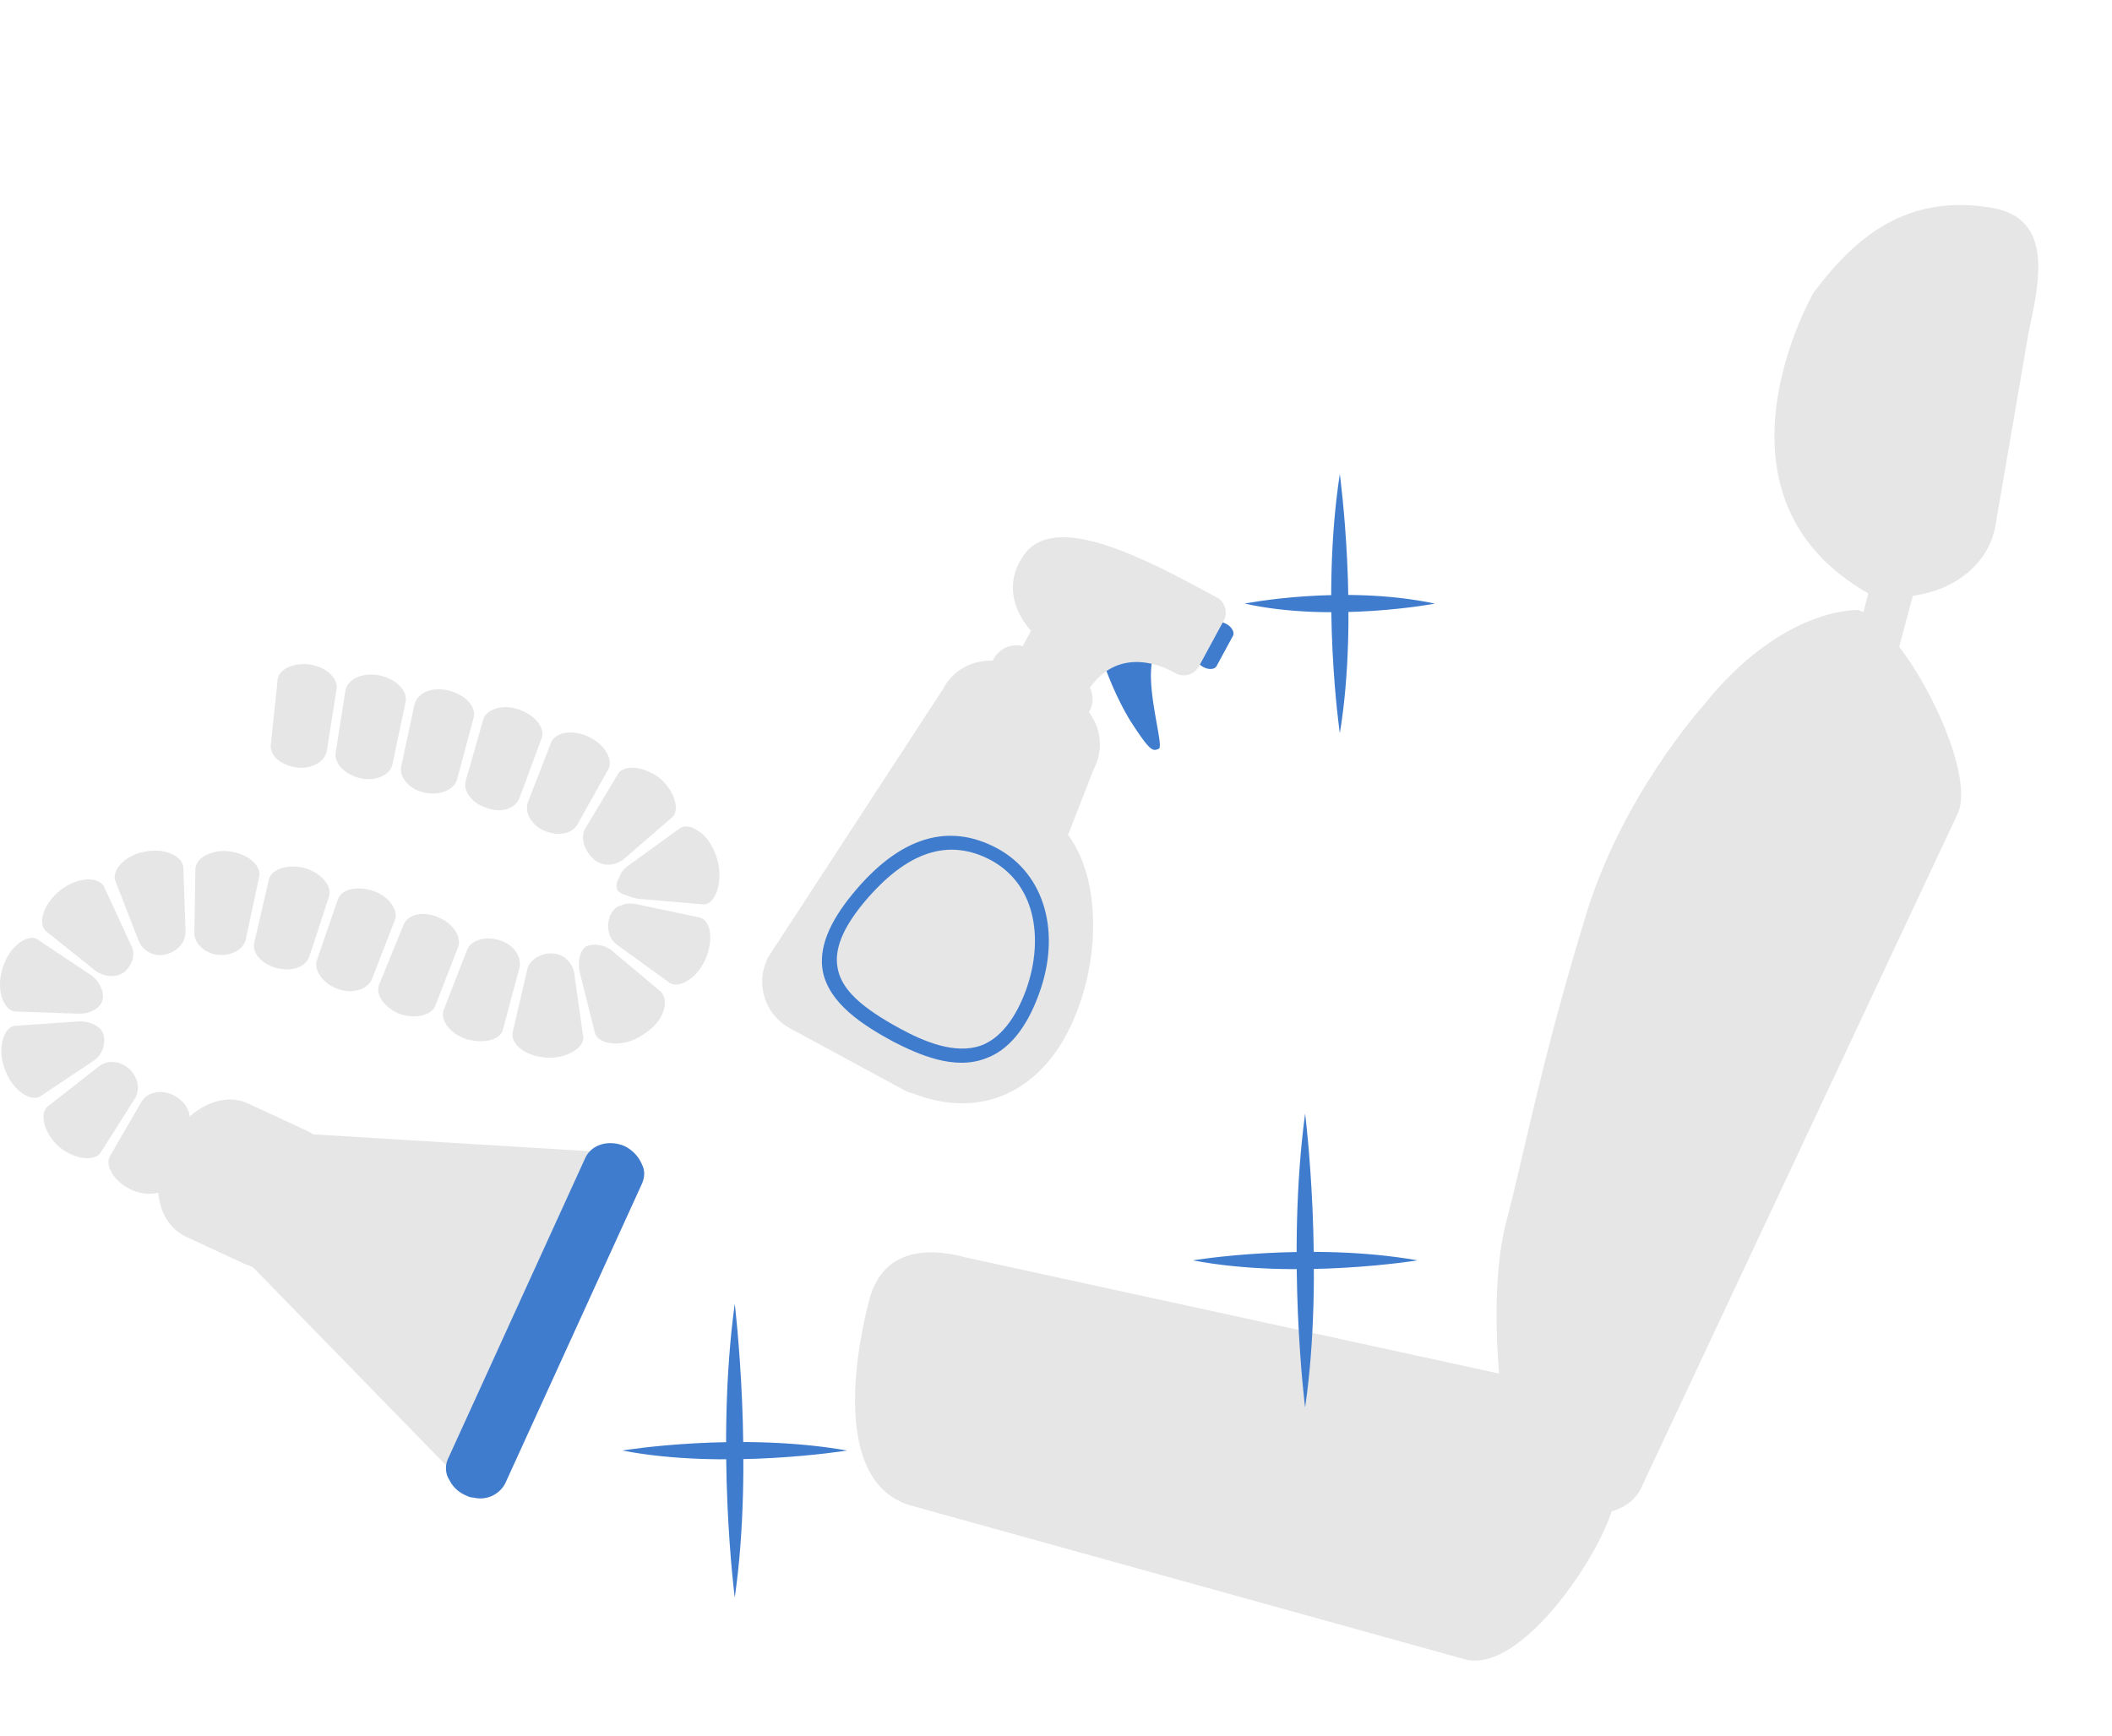 <svg width="118" height="97" viewBox="0 0 118 97" fill="none" xmlns="http://www.w3.org/2000/svg"><path d="M107.176 32.16l-2.353-.63-1.112 4.151 2.352.63 1.113-4.151z" fill="#E6E6E6"/><path d="M91.795 82.918c-.981 2.555-5.069 1.756-7.624.775-2.555-.981-1.023-1.164-.041-3.72 0 0-1.2-7.144.06-11.849.927-3.46 1.847-8.552 4.311-16.643 1.993-6.882 6.631-12.017 6.631-12.017 4.474-5.624 8.71-5.379 8.71-5.379 2.555.981 6.56 8.729 5.579 11.284L91.795 82.918zm19.702-53.604c-.464 2.842-3.586 4.527-6.981 3.914-9.813-5.448-3.191-16.874-3.191-16.874 2.31-3.089 5.202-5.577 10.018-4.732 3.396.614 2.607 4.11 2.004 6.915l-1.85 10.777z" fill="#E6E6E6"/><path d="M50.975 84.141l30.786 8.546c3.008.954 7.352-5.298 8.307-8.305.954-3.008-.731-6.129-3.6-7.046l-32.514-7.08c-1.383-.371-4.364-.873-5.318 2.134 0 0-3.058 10.305 2.34 11.751zM17.28 37.126c.917.122 1.59.734 1.53 1.345l-.551 3.487c-.123.612-.857 1.04-1.713.918-.857-.123-1.53-.673-1.407-1.346l.367-3.487c0-.611.856-1.04 1.774-.917zm3.915.611c.917.184 1.59.857 1.468 1.468l-.734 3.487c-.123.612-.918.979-1.774.795-.857-.183-1.468-.795-1.407-1.407l.55-3.486c.123-.673.98-1.04 1.897-.857zm3.915.857c.917.245 1.529.917 1.345 1.53l-.917 3.425c-.184.611-.98.917-1.836.734-.856-.184-1.407-.857-1.284-1.468l.734-3.426c.183-.734 1.04-1.04 1.957-.795zm3.853 1.039c.918.306 1.53 1.04 1.285 1.652l-1.224 3.303c-.244.612-1.04.856-1.835.55-.795-.244-1.345-.917-1.162-1.529l.979-3.425c.183-.55 1.04-.856 1.957-.55zm3.915 1.53c.917.429 1.407 1.285 1.1 1.835l-1.712 3.059c-.306.55-1.101.673-1.835.367-.734-.306-1.162-1.04-.918-1.652l1.285-3.303c.245-.55 1.162-.734 2.08-.306zm3.915 2.263c.917.734 1.223 1.896.734 2.263l-2.692 2.325c-.49.367-1.162.428-1.651 0-.49-.429-.796-1.163-.49-1.713l1.835-3.059c.306-.489 1.285-.489 2.264.184zm3.242 4.466c.245.734.183 1.468 0 1.957-.184.49-.49.734-.857.673l-3.547-.306c-.306-.06-.612-.183-.796-.244-.244-.123-.367-.184-.367-.367-.06-.123 0-.367.123-.55.06-.245.244-.49.489-.674l2.875-2.08c.245-.183.612-.183 1.04.123.367.183.795.734 1.04 1.468zm-.673 5.811c-.49 1.04-1.53 1.59-2.019 1.162l-2.875-2.08c-.489-.366-.611-1.04-.367-1.65.184-.368.367-.49.612-.551.245-.123.55-.123.856-.062l3.487.734c.306.062.55.367.612.857.061.49-.061 1.1-.306 1.59zM35.937 57.8c-.612.429-1.285.551-1.774.49-.49-.061-.796-.245-.918-.55l-.856-3.426a2.015 2.015 0 010-.856 1.17 1.17 0 01.305-.55c.306-.184.98-.184 1.469.183l2.691 2.263c.55.428.367 1.651-.917 2.447zm-5.506 1.286c-1.223-.122-1.957-.856-1.774-1.468l.796-3.426c.122-.611.856-.978 1.468-.917.611.06 1.04.489 1.162 1.1l.49 3.487c.183.612-.918 1.346-2.142 1.224zm-4.404-1.04c-.917-.306-1.468-1.101-1.223-1.652l1.284-3.303c.245-.612 1.101-.795 1.835-.55.796.244 1.224.917 1.102 1.529l-.918 3.425c-.122.612-1.101.857-2.08.55zm-3.732-1.407c-.856-.367-1.345-1.101-1.1-1.652l1.345-3.303c.245-.612 1.101-.795 1.957-.428.857.367 1.285 1.1 1.102 1.651l-1.285 3.304c-.245.55-1.162.733-2.019.428zm-3.487-1.408c-.795-.305-1.284-1.04-1.1-1.59l1.162-3.364c.183-.612 1.1-.796 2.018-.49.857.306 1.407 1.101 1.162 1.652l-1.284 3.303c-.306.612-1.162.795-1.957.49zm-3.425-1.161c-.795-.245-1.345-.857-1.162-1.468l.795-3.426c.123-.612 1.04-.918 2.019-.673.979.306 1.529 1.04 1.346 1.59l-1.102 3.365c-.244.612-1.04.856-1.896.612zm-3.303-.734c-.672-.122-1.223-.612-1.223-1.223l.061-3.548c0-.612.918-1.162 2.019-.979 1.04.184 1.713.857 1.529 1.468l-.734 3.426c-.122.611-.918.979-1.652.856zm-2.875 0a1.286 1.286 0 01-1.468-.795l-1.284-3.304c-.245-.55.49-1.468 1.651-1.651 1.163-.245 2.141.306 2.141.917l.123 3.548c0 .673-.55 1.163-1.163 1.285zm-2.263.979c-.428.306-1.04.306-1.59-.061L2.599 52.05c-.49-.367-.245-1.529.795-2.324 1.04-.795 2.202-.734 2.447-.122l1.468 3.18c.306.551.061 1.163-.367 1.53zm-1.224 1.59c-.122.428-.672.734-1.284.734l-3.548-.122c-.612 0-1.162-1.102-.734-2.447.428-1.346 1.53-1.958 2.019-1.53l2.936 1.958c.55.428.734 1.04.611 1.407zm.062 1.896c.122.429 0 1.102-.55 1.468l-2.937 1.958c-.49.367-1.53-.184-2.019-1.468-.489-1.285 0-2.447.612-2.447l3.548-.245c.673 0 1.223.306 1.346.734zm1.407 1.896c.49.428.673 1.101.367 1.652l-1.897 2.997c-.305.55-1.406.49-2.324-.245-.918-.795-1.162-1.957-.612-2.324l2.814-2.202c.49-.367 1.162-.306 1.652.122zm2.446 1.468c.673.306 1.101.98.918 1.53l-1.04 3.364c-.184.612-1.162.856-2.141.428-.979-.428-1.53-1.346-1.223-1.896l1.773-3.059c.306-.489 1.04-.672 1.713-.367z" fill="#E6E6E6"/><path d="M18.503 64.713c-.244-.734-.734-1.224-1.346-1.53l-3.303-1.529c-1.529-.734-3.609.428-4.526 2.447-.429.979-.612 2.019-.429 2.936.184.979.735 1.713 1.53 2.08l3.303 1.53c.183.06.306.121.49.183 1.529.305 3.18-.796 4.037-2.63.55-1.163.611-2.447.244-3.487z" fill="#E6E6E6"/><path d="M17.28 63.366l-1.59 3.67-1.713 3.61 11.867 12.172 4.22-9.236 4.221-9.176-17.005-1.04z" fill="#E6E6E6"/><path d="M35.875 65.078a2.013 2.013 0 00-.978-1.04c-.857-.367-1.835-.122-2.203.673l-7.646 16.76c-.183.368-.183.857.062 1.224a1.8 1.8 0 00.917.857c.122.06.245.122.428.122a1.567 1.567 0 001.774-.795l7.646-16.76c.123-.307.184-.674 0-1.04zm25.663-28.385s.62 1.994 1.67 3.668c1.067 1.64 1.2 1.629 1.54 1.472.34-.156-1.078-4.367-.085-5.573.033.018-1.873-1.014-3.125.433zm6.44.512c-.107.198-.426.237-.755.06-.296-.161-.47-.468-.363-.665l.908-1.677c.107-.197.426-.236.755-.058.296.16.47.467.363.664l-.908 1.676z" fill="#3F7CCD"/><path d="M67.97 33.373c-3.78-2.047-8.942-4.842-10.728-2.408-1.277 1.731-.413 3.432.362 4.277l-1.068 1.973 3.846 2.083.178-.33c1.602-2.958 4.225-1.835 4.981-1.425l.132.071a.965.965 0 001.317-.392l1.336-2.465a.963.963 0 00-.356-1.383z" fill="#E6E6E6"/><path d="M60.87 39.732a1.436 1.436 0 01-1.977.587L56.1 38.806a1.437 1.437 0 01-.588-1.976 1.437 1.437 0 011.977-.588l2.794 1.513c.705.425.962 1.286.588 1.977z" fill="#E6E6E6"/><path d="M59.673 46.65L61.097 43a2.96 2.96 0 00-1.19-4.003l-3.189-1.727c-1.413-.765-3.22-.256-3.985 1.158L42.94 53.447a2.96 2.96 0 001.19 4.003l6.41 3.472c.165.089.347.145.463.165 3.501 1.386 6.72.153 8.571-3.265 1.961-3.7 2.006-8.65.098-11.171z" fill="#E6E6E6"/><path d="M57.679 55.436c-1.761 4.743-4.894 3.855-7.59 2.395-3.55-1.923-5.292-3.887-2.14-7.665 2.35-2.85 4.893-3.854 7.588-2.394 2.714 1.427 3.243 4.69 2.142 7.664z" fill="#E6E6E6"/><path d="M55.083 59.132c1.27-.46 2.262-1.666 2.96-3.583 1.267-3.438.32-6.714-2.31-8.139-2.727-1.477-5.464-.663-8.077 2.513-1.359 1.645-1.924 3.082-1.682 4.361.36 1.768 2.178 2.965 3.92 3.909 1.399.715 3.41 1.634 5.189.939zm2.25-3.84c-.607 1.669-1.478 2.728-2.494 3.113-1.49.553-3.304-.259-4.52-.918-2.235-1.21-3.306-2.216-3.519-3.393-.2-1.044.274-2.233 1.493-3.699 2.384-2.832 4.718-3.609 7.118-2.31 2.612 1.458 2.842 4.644 1.922 7.206z" fill="#3F7CCD"/><path d="M50.696 56.712c-1.973-1.068-3.014-1.972-3.138-2.762-.173-.86.653-2.07 1.366-2.916 2.804-3.371 4.81-2.837 6.06-2.16 2.17 1.174 2.33 3.94 1.504 6.17-.533 1.455-1.18 2.337-1.959 2.596-.864.34-2.058.033-3.833-.928z" fill="#E6E6E6"/><path d="M72.918 78.64s-1.067-8.428 0-16.421c0-.062 1.106 8.86 0 16.42z" fill="#3F7CCD"/><path d="M66.648 70.42s6.47-1.067 12.557 0c0 0-6.785 1.106-12.557 0zM41.051 89.264s-1.086-8.427 0-16.42c0 0 1.087 8.923 0 16.42z" fill="#3F7CCD"/><path d="M34.773 81.045s6.469-1.067 12.557 0c0 0-6.85 1.107-12.557 0zm40.085-40.077s-1.086-7.431 0-14.488c0 .062 1.087 7.931 0 14.488z" fill="#3F7CCD"/><path d="M69.546 33.724s5.466-1.086 10.624 0c.062 0-5.772 1.087-10.624 0z" fill="#3F7CCD"/></svg>